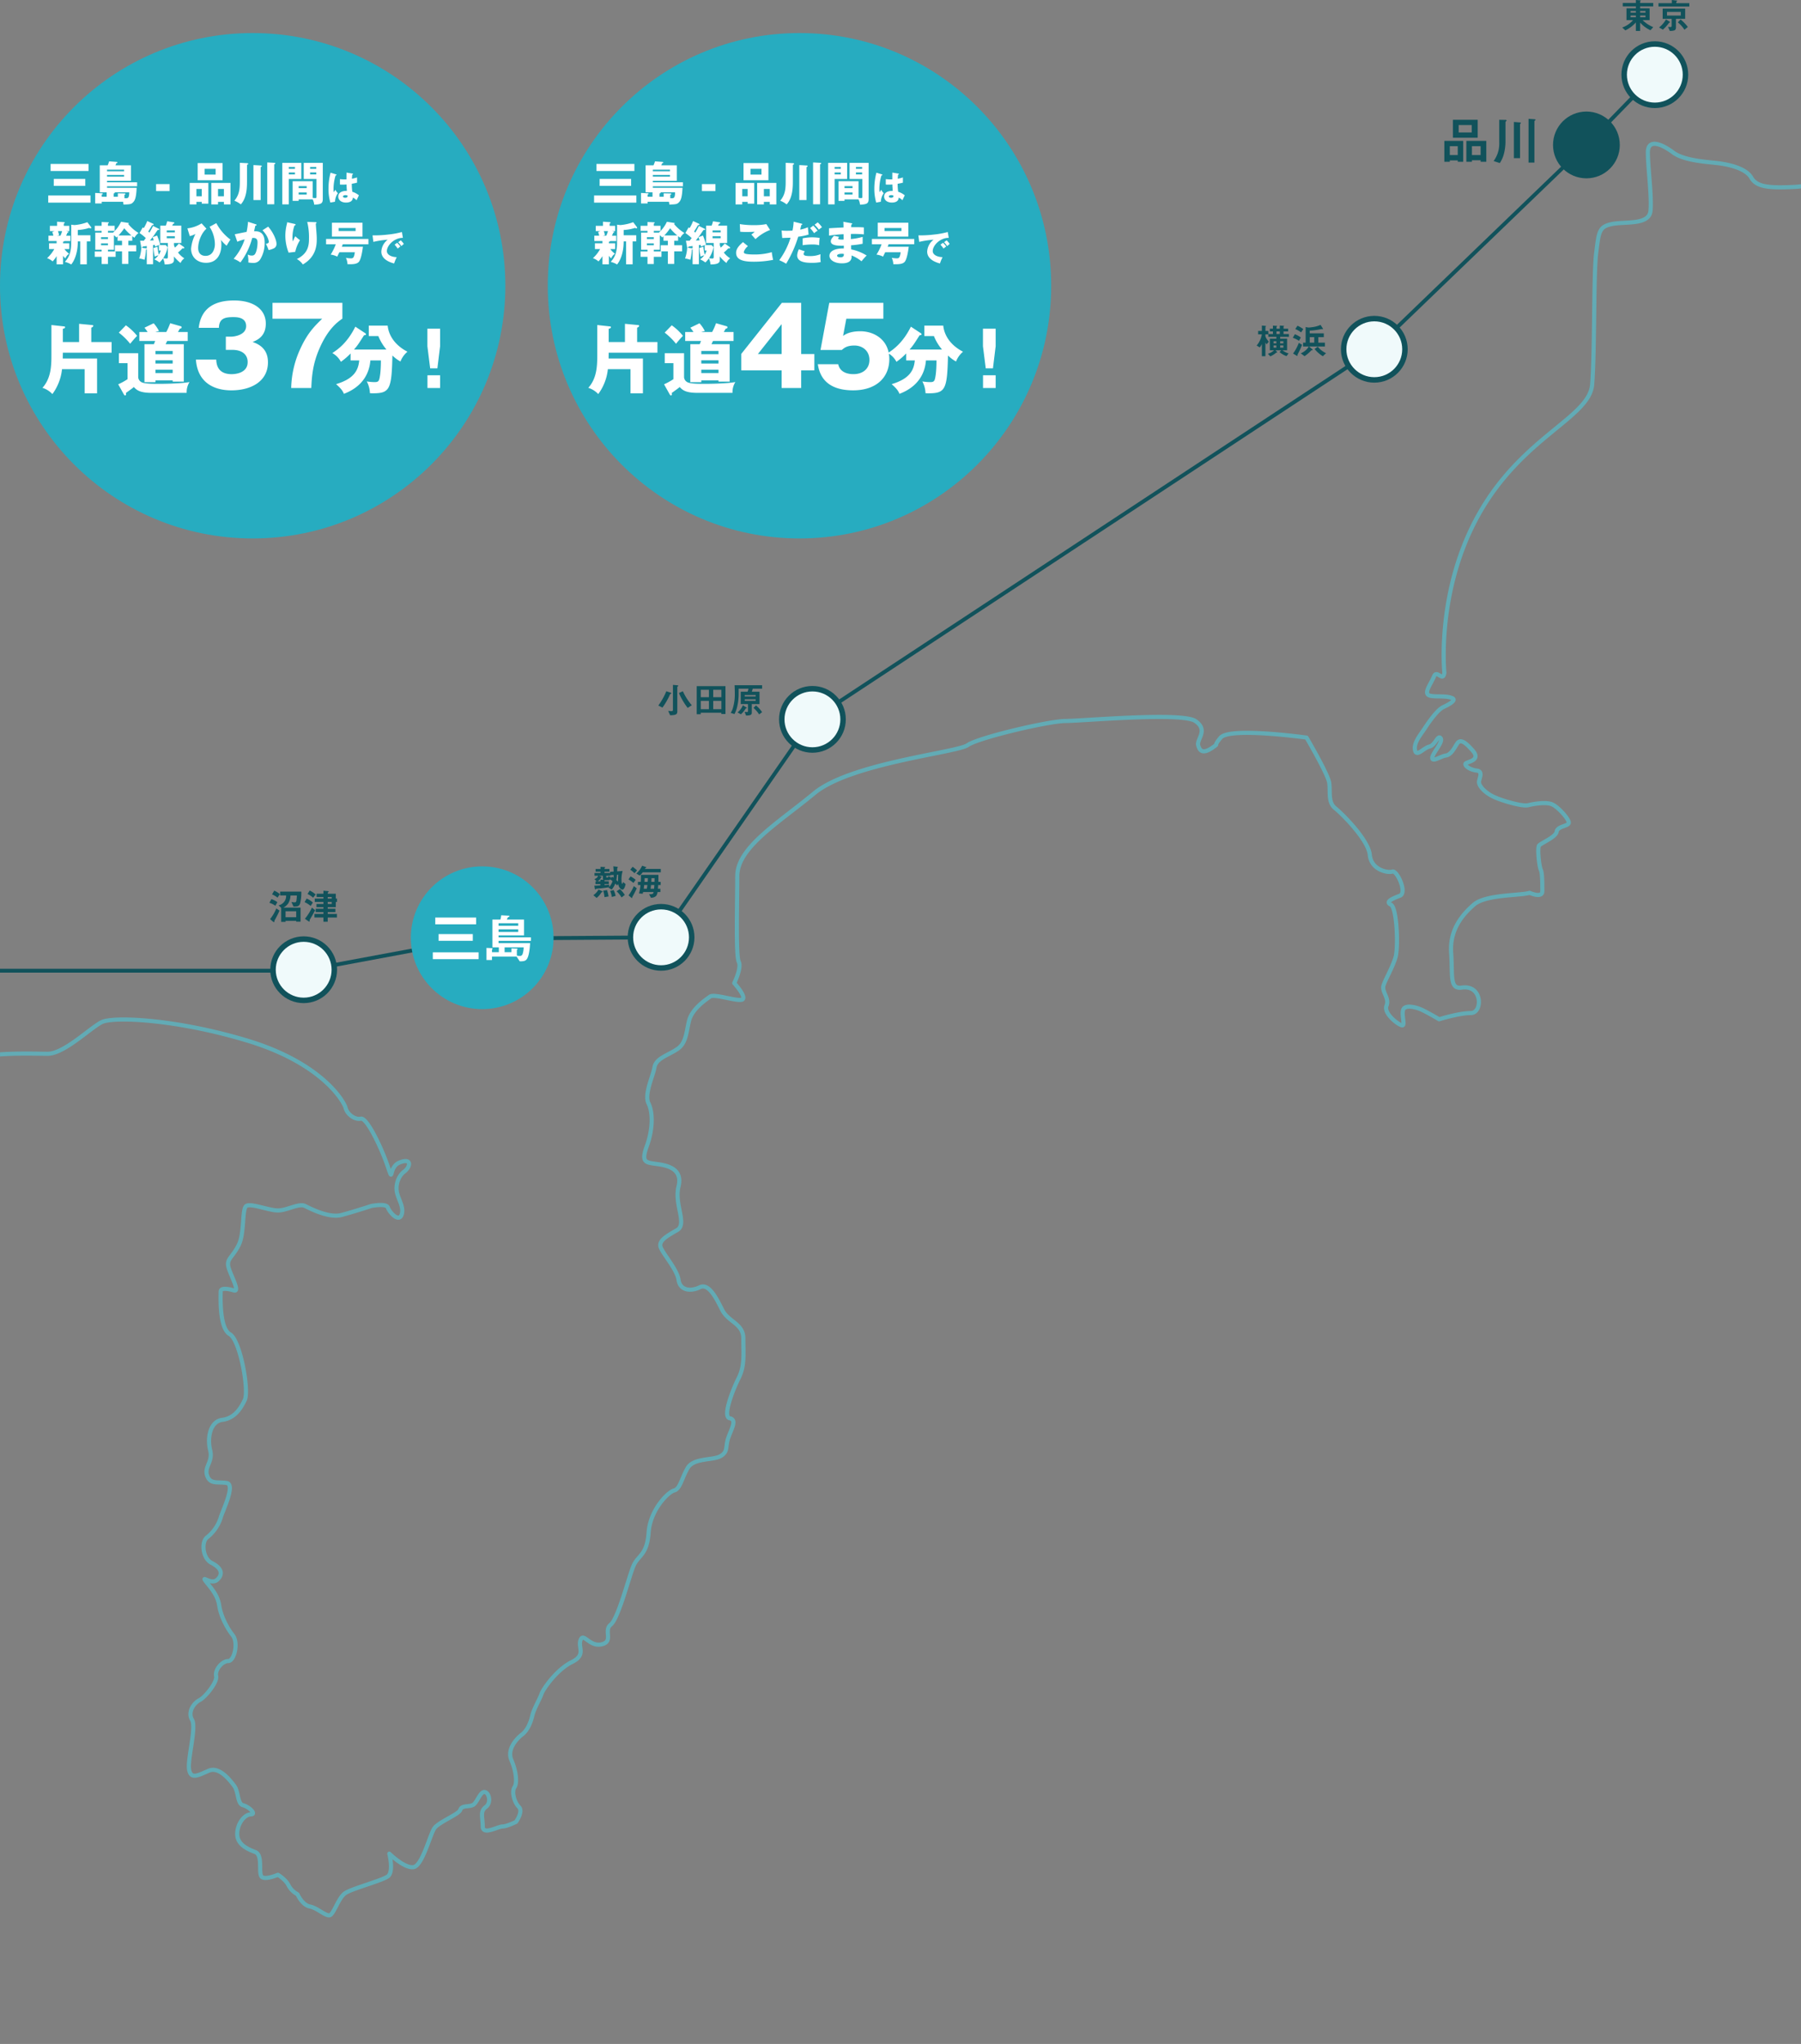 <svg xmlns="http://www.w3.org/2000/svg" xmlns:xlink="http://www.w3.org/1999/xlink" width="933.746" height="1059.599" viewBox="0 0 933.746 1059.599">
  <rect x="0" y="0" width="933.746" height="1059.599" fill="#808080" stroke="none"/>
  <defs>
    <clipPath id="clip-path">
      <rect id="長方形_1318" data-name="長方形 1318" width="933.745" height="1058.366" fill="none"/>
    </clipPath>
  </defs>
  <g id="map" transform="translate(-47.764 -1515.214)">
    <g id="グループ_2154" data-name="グループ 2154" transform="translate(47.765 1516.447)" style="mix-blend-mode: multiply;isolation: isolate">
      <g id="グループ_2153" data-name="グループ 2153" clip-path="url(#clip-path)">
        <path id="パス_1243" data-name="パス 1243" d="M-391.151,2445.406c37.448-9.364,114.77,12.594,132.723,17.174,18.01,4.7,49.249,28.081,53.9,28.081,4.718,0,31.232,11.838,42.966,13.34,11.682,1.5,13.293-9.3,10.149-10.947a14.181,14.181,0,0,1-7.006-10.2c-.826-4.629-10.186-2.231-13.328-4.629-3.085-2.389-5.435-6.972-4.617-13.259.719-6.3,3.863-29.751,6.212-35.219,2.292-5.456,5.441-12.42,7.836-19.4,2.288-7.115,27.305-34.461,32.736-39.105,5.472-4.642,17.2-4.642,17.981-9.364.754-4.718-9.358-17.155-14.047-20.3-4.67-3.146,3.9-1.5,7.048,0,3.069,1.573,12.5,11.685,12.5,11.685s5.445-10.112,6.971-14.005c1.608-3.9,13.26-22.623,18.8-30.48,5.431-7.8,3.081-21.064,0-24.134-3.143-3.219-5.538-9.513-4.748-13.337.821-3.9,3.97-7.039,6.29-9.439,2.365-2.243,7.792-20.22,10.9-29.586,3.157-9.367,7.829-7.872,10.191-7.119,2.366.824,14.789-8.547,24.984-10.933,10.147-2.252,3.148-4.571,4.68-8.549,1.581-3.9,3.862,0,8.616-1.488,4.64-1.651,35.892-14.1,51.472-21.96,15.649-7.717,18.763-17.149,23.481-26.515,4.647-9.373,2.292-19.555-.793-21.049-3.137-1.576-4.751,3.9-6.2,6.219-1.614,2.392-5.551,0-5.551,7.107,0,6.9,3.937,10.116,2.4,14.013-1.614,3.9-3.15-.819-6.294-4.717a24.4,24.4,0,0,1-2.326-24.2c4.721-10.118,13.221-13.269,21.873-25.024,8.581-11.612,14.047-38.281,24.955-46.819,10.973-8.62,42.169-7.049,50.779-7.049,8.588,0,21.848-13.179,28.06-16.4,6.3-3.082,39.894-1.5,77.322,10.114,37.493,11.832,48.466,31.234,49.208,34.457.791,3.074,4.689,6.139,7.839,5.465,3.14-.821,10.9,15.507,14.041,24.945,3.15,9.3,0,0,6.294-2.312,6.224-2.4,5.43,2.312,2.287,4.717-3.108,2.248-4.673,6.892-3.888,10.786s3.888,7.948,2.359,11.839c-1.578,3.89-6.3-1.649-7.052-3.892-.749-2.4-8.574-.827-8.574-.827s-9.365,3.07-15.652,4.719c-6.228,1.574-15.587-3.143-18.737-4.719-3.108-1.576-9.33,2.325-14.041,2.325-4.654,0-14.084-3.9-16.408-2.325-2.29,1.576-.826,14-3.908,20.225-3.134,6.291-6.206,7.117-5.431,11.01s6.229,13.189,3.118,12.592c-3.118-.9-7.048-1.651-7.048.6,0,2.4-.782,18.73,4.692,22.018,5.468,3.007,10.182,29.522,7.751,34.237-2.284,4.732-5.395,9.367-11.655,10.192s-7.823,9.366-6.259,15.661c1.579,6.141-3.136,8.541-1.565,13.19,1.565,4.713,5.435,3.137,10.191,3.886,4.689.828-2.368,14.907-3.156,17.983a20.851,20.851,0,0,1-7.036,10.176c-3.15,2.4-2.324,10.943,2.356,13.275,4.68,2.393,6.229,5.467,3.079,8.529-3.079,3.223-8.584-2.315-6.222.831s6.222,7.04,7.041,12.587c.782,5.394,3.937,11.614,7.009,15.5,3.134,3.9.821,13.413-2.3,13.413-3.143,0-7,4.5-6.28,7.789.749,3-5.473,10.794-8.542,12.443-3.153,1.562-6.3,6.294-3.973,10.2,2.362,3.807-2.324,20.283-1.536,25.6.823,5.549,4.686,3.219,10.191.83,5.428-2.319,10.9,4.719,13.258,7.868,2.313,3.153,1.529,9.436,4.685,10.041,3.141.9,7,4.71,3.86,4.71s-7.015,4.725-7.015,10.189c0,5.481,5.473,7.88,9.411,9.365,3.892,1.649,1.575,10.195,3.111,12.592,1.522,2.231,8.578-.822,8.578-.822s3.927,2.328,5.46,5.384A11,11,0,0,0,264,2489.9s2.349,5.411,6.212,6.3c3.973.753,7.832,4.645,10.186,4.645s4.682-9.358,8.574-11.688c3.941-2.4,18.737-6.307,21.88-8.539,3.15-2.4.749-11.766.749-11.766s7.832,7.71,12.56,6.98c4.647-.757,8.578-17.171,10.852-20.243,2.373-3.211,12.518-7.116,13.339-9.359.754-2.467,3.869-1.564,6.222-2.467,2.355-.6,3.9-6.888,6.286-6.888,2.324,0,3.867,5.466.755,7.79-3.144,2.385-1.575,5.383-1.575,10.092,0,4.737,7.829,0,10.2,0,2.278,0,7.035-2.379,7.035-2.379s3.856-5.327,1.543-7.712c-2.362-2.325-3.909-7.79-2.362-10.2,1.61-2.319.819-8.612-1.546-14.069-2.391-5.464,2.366-10.882,5.438-13.271,3.143-2.319,4.754-6.974,5.46-10.109.755-3.15,3.905-8.623,4.689-10.94.745-2.407,7.791-12.586,15.626-16.49,7.827-3.809,3.063-7.713,4.677-11.612,1.529-3.885,4.679,3.9,10.979,2.327,6.208-1.5.749-7.044,4.608-10.178,3.969-3.159,9.443-24.887,11.8-30.431,2.28-5.467,7-5.467,7.832-17.079.705-11.828,10.029-21.193,13.179-22.018,3.143-.753,3.9-6.142,7.041-11.608s13.3-3.9,17.19-6.294c3.9-2.326,2.324-4.719,3.9-9.368s4.673-9.366.787-10.191c-3.937-.745,1.6-14.835,4.679-20.978,3.144-6.294,2.35-12.5,2.35-20.376,0-7.79-7.816-8.543-10.966-14.835-3.111-6.211-7.038-14.074-11.692-11.681-4.676,2.248-10.149,1.651-10.936-3.894-.749-5.47-8.578-14.084-9.391-17.236-.716-3.143,3.143-5.385,8.643-8.533,5.435-3.159-1.607-13.334.749-22.631,2.326-9.436-6.248-11.01-11.676-11.679-5.473-.825-7.845-.825-4.692-9.445,3.108-8.689,3.108-17.228.833-21.868-2.408-4.727,2.274-14.092,3.059-18.732.8-4.724,6.971-6.223,11.727-9.438,4.693-2.993,4.693-8.543,6.222-14.842,1.607-6.142,8.613-10.78,10.9-12.437,2.352-1.5,13.257,2.4,16.4,1.657,3.157-.905-3.892-8.622-3.892-8.622s3.892-7.858,2.362-11.012c-1.614-3.07-.793-29.668-.793-44.422,0-14.9,21.053-27.421,39.819-42.933,18.812-15.727,74.167-21.116,79.64-25.021,5.505-3.895,42.175-12.507,50.788-12.507,8.539,0,60.164-4.719,67.2,0,6.973,4.721.754,9.365,1.5,12.507.752,3,2.4,4.648,7.045,1.579,4.644-3.226,0,0,4.644-5.473,4.719-5.535,44.506,0,44.506,0s11,18.733,11.752,23.376c.674,4.724-.747,10.192,3.153,13.268,3.817,3.069,17.156,16.406,17.9,24.2s9.436,9.43,11.687,8.609c2.4-.821,7.862,11.011,3.893,12.519-3.893,1.493-7.716,3.145-4.651,4.636,3.153,1.577,3.9,21.882,2.408,27.275-1.65,5.546-5.473,11.833-6.29,14.832-.758,3.3,3.141,6.29,1.643,10.187-1.643,3.9,5.392,9.44,7.712,10.187,2.317.825,0-4.648.826-7.79.749-3.143,7.039-1.573,10.117,0,3.141,1.5,8.614,4.72,8.614,4.72s10.181-3.222,16.4-3.222,6.219-14.838-4.712-13.188c-6.374.9-4.649-6.277-5.47-17.977-.826-11.761,5.47-19.557,11.757-25.024,6.15-5.39,24.2-4.636,28.912-6.144,0,0,6.6,3,6.6-.82,0-3.893,0-9.37-.749-11.012-.9-1.576-1.956-11.679-.9-12.736,1.2-1.347,8.7-4.347,9.069-7.115s5.473-2.774,6.219-4.348c.823-1.493-5.093-8.165-8.243-9.665-3.068-1.643-9.742-.445-12.814.294-3.137.757-14.451-2.615-18.346-4.632-3.892-1.949-7.416-5.408-7.045-7.8.455-2.317,1.946-5.092-1.194-5.54-3.079-.3-6.229-2.247-5.848-3.528.449-1.127,8.233-1.5,3.9-6.668-4.276-4.94-6.586-6.141-8.161-3.89-1.578,2.47-3.148,5.844-5.927,6.292-2.691.375-7.041,3.6-7.041,1.194,0-2.25,5.851-8.242,4.35-10.182s-2.695,3.588-5.841,4.337c-3.15.83-6.6,5.543-7.416,1.955s2.32-7.425,4.718-10.941c2.318-3.594,6.584-9.736,9.739-11.386,3.144-1.5,7.784-3.9,4.269-4.939-3.524-1.346-10.569,0-12.062-1.65-1.576-1.643,1.493-5.473,3.146-9.364,1.49-3.9,4.646,3.227,5.391-1.949,0,0-4.468-42.923,18.22-82.793s57.04-49.483,58.406-66.677c1.376-17.173.7-57.029,2.07-68.037,1.376-10.988,1.376-13.735,8.242-15.113,6.886-1.375,19.248.687,19.937-6.869s-1.376-22.682-1.376-30.238,7.556-4.128,13.056,0,16.494,4.806,22.676,5.49,15.122,2.751,17.872,7.565,8.932,5.494,22.687,4.8,22-8.927,21.3-17.86,7.556-19.253,22.684-19.941,19.243,13.061,29.549,16.5,26.114,8.934,31.61,19.932,12.372,13.063,21.994,13.063,17.881,2.057,17.881,12.37" transform="translate(-109.755 -1509.139)" fill="none" stroke="#62abb5" stroke-linecap="round" stroke-linejoin="round" stroke-width="2.14"/>
        <path id="パス_1244" data-name="パス 1244" d="M-2.565,2013.64H212.314l89.334-16.646,95.96-.651,78.473-113,291.314-191.861,109.969-105.917,35.471-36.43" transform="translate(-54.873 -1511.656)" fill="none" stroke="#11525b" stroke-miterlimit="10" stroke-width="2"/>
      </g>
    </g>
    <circle id="楕円形_293" data-name="楕円形 293" cx="15.892" cy="15.892" r="15.892" transform="translate(889.834 1538.032)" fill="#f0fafb" stroke="#11525b" stroke-miterlimit="10" stroke-width="2.835"/>
    <circle id="楕円形_294" data-name="楕円形 294" cx="15.892" cy="15.892" r="15.892" transform="translate(854.363 1574.462)" fill="#11525b" stroke="#11525b" stroke-miterlimit="10" stroke-width="2.835"/>
    <circle id="楕円形_295" data-name="楕円形 295" cx="15.892" cy="15.892" r="15.892" transform="translate(744.394 1680.379)" fill="#f0fafb" stroke="#11525b" stroke-miterlimit="10" stroke-width="2.835"/>
    <circle id="楕円形_296" data-name="楕円形 296" cx="15.892" cy="15.892" r="15.892" transform="translate(453.079 1872.241)" fill="#f0fafb" stroke="#11525b" stroke-miterlimit="10" stroke-width="2.835"/>
    <circle id="楕円形_297" data-name="楕円形 297" cx="15.892" cy="15.892" r="15.892" transform="translate(374.607 1985.242)" fill="#f0fafb" stroke="#11525b" stroke-miterlimit="10" stroke-width="2.835"/>
    <circle id="楕円形_298" data-name="楕円形 298" cx="15.892" cy="15.892" r="15.892" transform="translate(189.313 2002.037)" fill="#f0fafb" stroke="#11525b" stroke-miterlimit="10" stroke-width="2.835"/>
    <g id="グループ_2156" data-name="グループ 2156" transform="translate(888.818 1515.214)" style="mix-blend-mode: multiply;isolation: isolate">
      <g id="グループ_2155" data-name="グループ 2155">
        <path id="パス_1245" data-name="パス 1245" d="M799.366,1530.889a16.176,16.176,0,0,1-5.343-3.966v4.318h-2.215v-4.393a16.886,16.886,0,0,1-5.454,4.114l-1.621-1.489a12.854,12.854,0,0,0,5.6-3.816h-3.388v-6.143h4.858v-.986h-6.795v-1.769h6.795v-1.545l2.253.149c.224.018.278.111.278.186,0,.056-.074.13-.111.167-.168.131-.205.168-.205.261v.782h6.795v1.769h-6.795v.986h4.914v6.143h-3.611a16.819,16.819,0,0,0,5.51,3.63Zm-7.558-9.978h-2.737v.856h2.737Zm0,2.345h-2.737v.894h2.737Zm4.99-2.345h-2.774v.856H796.8Zm0,2.345h-2.774v.894H796.8Z" transform="translate(-784.733 -1515.214)" fill="#11525b"/>
        <path id="パス_1246" data-name="パス 1246" d="M801.212,1518.6v-1.751h6.907v-1.638l2.551.3c.111.018.241.056.241.186,0,.056-.055.112-.13.15-.224.148-.334.223-.334.278v.726H817.2v1.751Zm5.789,8.321c-.242.056-.278.075-.316.13a21.447,21.447,0,0,1-3.2,3.538l-1.973-1.137a14.8,14.8,0,0,0,3.593-4.169l1.993,1.247a.264.264,0,0,1,.092.2C807.188,1526.849,807.076,1526.9,807,1526.923Zm3.258-1.955v4.394c0,.614-.15,1.378-.819,1.6a8.055,8.055,0,0,1-2.365.3l-.912-2.141a9.16,9.16,0,0,0,1.191.112c.5,0,.67-.205.67-.54v-3.724h-4.654v-5.286h11.672v5.286Zm2.513-3.574h-7.149v1.881h7.149Zm1.9,9.252a16.181,16.181,0,0,0-3.443-3.835l1.452-1.507a23.08,23.08,0,0,1,3.742,3.89Z" transform="translate(-782.406 -1515.214)" fill="#11525b"/>
      </g>
    </g>
    <g id="グループ_2158" data-name="グループ 2158" transform="translate(796.595 1576.805)" style="mix-blend-mode: multiply;isolation: isolate">
      <g id="グループ_2157" data-name="グループ 2157" transform="translate(0)">
        <path id="パス_1247" data-name="パス 1247" d="M710.873,1591.386v-.7h-4.116v.7h-2.834v-10.825h9.784v10.825Zm0-8.072h-4.116v4.6h4.116Zm-2.513-4.383v-9.3h12.857v9.3Zm9.756-6.576h-6.763v3.849h6.763Zm4.624,19.031v-.775h-4.517v.775h-2.887v-10.825h10.345v10.825Zm0-8.072h-4.517v4.6h4.517Z" transform="translate(-703.923 -1569.12)" fill="#11525b"/>
        <path id="パス_1248" data-name="パス 1248" d="M732.811,1570.412c-.321.241-.347.4-.347.535v9.623a25.658,25.658,0,0,1-.963,7.3,15.776,15.776,0,0,1-1.978,4.25l-3.208-1.042a15.273,15.273,0,0,0,2.915-9.623v-11.761l3.153.054c.348,0,.641.08.641.347C733.024,1570.171,733.024,1570.252,732.811,1570.412Zm7.538,1.1c-.294.4-.347.427-.347.588v17.481h-3.181v-18.765l3.1.241c.348.027.508.107.508.322C740.429,1571.428,740.4,1571.455,740.349,1571.509Zm7.432-1.443c-.322.213-.322.374-.322.454v21.357h-3.047v-22.693l2.967.214c.508.027.669.134.669.348C748.047,1569.824,748.02,1569.9,747.781,1570.065Z" transform="translate(-700.76 -1569.183)" fill="#11525b"/>
      </g>
    </g>
    <g id="グループ_2159" data-name="グループ 2159" transform="translate(699.297 1683.627)" style="mix-blend-mode: multiply;isolation: isolate">
      <path id="パス_1249" data-name="パス 1249" d="M630.841,1668.94v.949h3.593v6.03h-2.421a9.874,9.874,0,0,0,3.184,1.621l-1.043,1.4a10.4,10.4,0,0,1-3.611-2.085l.874-.931H628.4l.67.652c.149.15.261.28.261.391,0,.13-.131.13-.372.13-.075,0-.113.018-.224.112a12.3,12.3,0,0,1-3,1.861l-1.247-1.359a7.985,7.985,0,0,0,3.2-1.787h-2.2v-6.03h3.388v-.949h-4.17v-1.3h-1.508v1.024a5.508,5.508,0,0,0,.912,1.713c.242.372.54.744.819,1.1l-1.1,1.34a5.769,5.769,0,0,1-.633-.93v7.093h-1.843v-6.292a7.751,7.751,0,0,1-1.1,1.73l-1.6-.968a11.965,11.965,0,0,0,2.7-5.808H619.43v-1.769h1.936v-2.773l1.731.15c.131.018.428.037.428.167,0,.056-.036.112-.13.205-.167.148-.186.167-.186.224v2.028h1.508v1.619H627.1v-1.358h-1.619v-1.415H627.1v-1.6l1.825.131c.167.018.354.055.354.186,0,.074-.075.13-.168.186-.13.093-.168.111-.168.167v.931h1.713v-1.62l1.787.112c.316.018.41.074.41.186,0,.056-.057.094-.131.13-.056.056-.13.094-.13.15v1.042h2.4v1.415h-2.4v1.358H635.4v1.453Zm-1.955,2.308h-1.47v1.061h1.47Zm0,2.159h-1.47v1.155h1.47Zm1.769-7.278h-1.713v1.358h1.713Zm1.861,5.118h-1.675v1.061h1.675Zm0,2.159h-1.675v1.155h1.675Z" transform="translate(-618.666 -1662.741)" fill="#11525b"/>
      <path id="パス_1250" data-name="パス 1250" d="M638.281,1671.068a12.666,12.666,0,0,0-3.2-1.582l1.061-1.843a12.149,12.149,0,0,1,3.091,1.675Zm.3,5.083c-.148.336-1.024,1.991-1.061,2.159,0,.056.018.3.018.354,0,.036-.018.224-.148.224a1.041,1.041,0,0,1-.354-.15l-1.805-1.08a24.445,24.445,0,0,0,2.979-5.548l1.694,1.005C639.491,1674.122,639.045,1675.146,638.579,1676.151Zm.8-9.457a12.425,12.425,0,0,0-3.015-1.731l1.135-1.731a14.85,14.85,0,0,1,3.015,1.751Zm4.132,7.317,1.639,1.377a.494.494,0,0,1,.224.372c0,.242-.354.2-.633.186a20.361,20.361,0,0,1-3.574,3.072l-1.954-1.471a9.241,9.241,0,0,0,2.4-1.47,6.417,6.417,0,0,0,1.712-2.067H640.4V1672h1.34v-8.115a7.261,7.261,0,0,0,1.563.278,10.5,10.5,0,0,0,1.657-.168,14.416,14.416,0,0,0,4.5-1.21l1.061,1.657a1.143,1.143,0,0,1,.2.466c0,.111-.13.13-.223.13-.074,0-.428-.056-.521-.056s-1.229.223-1.4.26a35.375,35.375,0,0,1-4.728.522v1.415h7.3v1.954H648.3V1672h3.443v2.011Zm2.681-4.878h-2.327V1672h2.327Zm4.468,9.9a15.9,15.9,0,0,1-4.282-3.741l1.639-1.211a11.968,11.968,0,0,0,4.3,3.388Z" transform="translate(-616.348 -1662.785)" fill="#11525b"/>
    </g>
    <g id="グループ_2160" data-name="グループ 2160" transform="translate(389.075 1870.252)" style="mix-blend-mode: multiply;isolation: isolate">
      <path id="パス_1251" data-name="パス 1251" d="M346.836,1837.019a34.8,34.8,0,0,0,4.151-7.391l2.253.726a.412.412,0,0,1,.336.334.25.25,0,0,1-.205.261c-.372.148-.41.168-.5.372a35.757,35.757,0,0,1-3.892,6.777Zm7.577-10.7,2.363.206c.074,0,.391.036.391.26a.423.423,0,0,1-.186.28c-.038.038-.3.242-.3.335v12.713c0,1.377-.558,1.918-3.723,1.955l-1.005-2.271c.671.074,1.471.13,1.751.13a.613.613,0,0,0,.708-.632Zm7.651,11.952a35.276,35.276,0,0,1-4.542-7.744l2.047-.912a30.381,30.381,0,0,0,4.616,7.26Z" transform="translate(-346.836 -1826.314)" fill="#11525b"/>
      <path id="パス_1252" data-name="パス 1252" d="M377.046,1841.331v-.652H366.362v.782h-2.085v-14.576h14.91v14.446Zm-6.44-12.547H366.38v3.834h4.226Zm0,5.752H366.38v4.3h4.226Zm6.459-5.752H372.84v3.834h4.226Zm0,5.752H372.84v4.3h4.226Z" transform="translate(-344.373 -1826.233)" fill="#11525b"/>
      <path id="パス_1253" data-name="パス 1253" d="M391.16,1828.264c-.205.689-.28.931-.484,1.565h3.984v6.422h-4v4.412c0,1.192-.708,1.509-2.979,1.527l-.745-1.9a12.97,12.97,0,0,0,1.3.074.379.379,0,0,0,.447-.39v-3.724h-3.761v-6.422H388.5a15.079,15.079,0,0,0,.447-1.565h-5.1v2.365a29,29,0,0,1-.838,7.279,13.778,13.778,0,0,1-1.359,3.519l-1.937-.634a9.18,9.18,0,0,0,1.155-2.531,24.517,24.517,0,0,0,.986-7.26c0-.316,0-2.327-.13-4.523H396v1.786Zm-3.649,10.221a12.142,12.142,0,0,1-2.513,3.071l-1.713-.986a9.55,9.55,0,0,0,2.755-3.7l1.713,1.06c.316.2.334.354.334.391C388.088,1838.485,387.753,1838.485,387.511,1838.485Zm5.156-6.925H386.99v.744h5.678Zm0,2.2H386.99v.819h5.678Zm1.805,7.856a15.872,15.872,0,0,0-2.941-3.388l1.3-1.3a16.51,16.51,0,0,1,3.165,3.5Z" transform="translate(-342.193 -1826.291)" fill="#11525b"/>
    </g>
    <g id="グループ_2161" data-name="グループ 2161" transform="translate(355.406 1964.003)" style="mix-blend-mode: multiply;isolation: isolate">
      <path id="パス_1254" data-name="パス 1254" d="M321.522,1922.2a9.674,9.674,0,0,1-2.513,2.923l-1.675-1.415a8.66,8.66,0,0,0,2.662-2.941l1.805.838c.112.056.3.168.3.354S321.783,1922.183,321.522,1922.2Zm10.853-1.377c-.094,0-1.677-.186-2.159-2.9l-.6.726a13.015,13.015,0,0,0-.931-.986,10.757,10.757,0,0,1-1.861,3.165l-1.657-1.061.2-.168c-1.322.205-2.661.391-4,.541-.28.037-1.583.129-1.881.167-.3.019-.726.056-.838.205-.186.2-.205.242-.279.242-.168,0-.243-.317-.261-.428l-.28-1.565c.745,0,1.509-.036,3.146-.148v-.652h-2.551v-1.415h.633l-1.173-1.172c1.043-.429,1.619-.839,1.9-1.731H317.93v-1.453h3.109v-.67h-2.551v-1.4h2.551v-1.135l1.881.112c.073,0,.558.018.558.242,0,.13-.186.186-.372.334v.447h2.549v1.4h-2.549v.67h2.922l-.056-.578,1.881-.129c-.038-.931-.056-1.49-.186-2.755l1.824.223c.336.038.522.13.522.316a.272.272,0,0,1-.074.168c-.205.186-.224.186-.242.261,0,.018-.019,1.415-.019,1.675l2.83-.224a14.958,14.958,0,0,0-.6,4.393c0,.448,0,2.291.447,2.291.167,0,.279-.614.334-.968l1.359,1.08C333.827,1918.981,333.325,1920.824,332.375,1920.824Zm-10.127-5.79v-1.4h-2.066l1.191.5c.074.038.279.112.279.3,0,.13-.168.168-.391.186a3.689,3.689,0,0,1-1.9,1.917h1.619v-.912l1.582.093A.849.849,0,0,1,322.248,1915.035Zm.838,9.68a12.489,12.489,0,0,0-.67-3.332l1.991-.316a18.625,18.625,0,0,1,.8,3.295Zm2.923-9.2c-.2.242-.41.428-1.154.428h-1.3a2.9,2.9,0,0,1-.428-.036v.632h2.215v1.415h-2.215v.521c.708-.055,1.34-.111,2.345-.241l.092,1.172a8.079,8.079,0,0,0,1.713-3A10.042,10.042,0,0,0,326.008,1915.519Zm.112-2.177v.3h-2.1v.5c0,.335.112.39.446.39.447,0,.466-.111.578-.558l1.359.372a4.791,4.791,0,0,1-.168.727l.8-.949c.13.093.466.354.708.522a8.065,8.065,0,0,0,.112-1.415Zm.763,11.28a11.267,11.267,0,0,0-.857-3.089l1.807-.5a12.561,12.561,0,0,1,1.042,3.054Zm2.717-11.5a19.644,19.644,0,0,1-.354,2.755c.26.242.559.5.875.838-.019-1.024.018-1.806.094-3.629Zm2.346,11.765a15.589,15.589,0,0,0-2.551-3.2l1.675-1.154a14.721,14.721,0,0,1,2.549,3.034Z" transform="translate(-317.334 -1908.426)" fill="#11525b"/>
      <path id="パス_1255" data-name="パス 1255" d="M335.843,1917.4a15.128,15.128,0,0,0-2.569-1.843l1.1-1.545a15.479,15.479,0,0,1,2.644,1.75Zm-.576,7.26c-.056.112-.056.149-.056.41,0,.075-.019.168-.094.168a.887.887,0,0,1-.446-.242l-1.359-1.154a24.327,24.327,0,0,0,2.755-4.822l1.508,1.173A47.883,47.883,0,0,1,335.267,1924.658Zm1.154-12.285a17.034,17.034,0,0,0-2.2-1.843l1.211-1.508a22.65,22.65,0,0,1,2.288,1.842Zm4.225-.484a8.15,8.15,0,0,1-1.564,1.657l-1.731-1.023a11.67,11.67,0,0,0,3-4.06l1.861.633c.167.056.372.148.372.242,0,.074-.094.148-.149.168a1.15,1.15,0,0,0-.334.112,2.742,2.742,0,0,0-.3.521h8.228v1.75Zm8.042,6.59c-.037.745-.056,1.061-.148,1.917h1.284v1.713h-1.489a3.5,3.5,0,0,1-.744,2.029,3.675,3.675,0,0,1-2.681.912l-.95-1.805c2.085.018,2.159-.28,2.345-1.135h-5.416c-.112.428-.13.484-.261.894l-1.88-.186a24.351,24.351,0,0,0,.763-4.338H338.17v-1.638h1.489a31.887,31.887,0,0,0,.074-3.65h9.085c0,1.117,0,1.751-.038,3.65h1.191v1.638Zm-7.261,0c-.092,1.005-.186,1.582-.223,1.917h1.582c.149-.708.261-1.619.3-1.917Zm.205-3.555c0,.8-.038,1.582-.056,1.917h1.657a18.812,18.812,0,0,0,.094-1.917Zm3.351,3.555c-.056.652-.13,1.285-.242,1.917h1.805c.075-.689.112-1.321.15-1.917Zm.224-3.555c0,.8-.038,1.284-.074,1.917h1.638c.038-1.025.038-1.377.038-1.917Z" transform="translate(-315.083 -1908.463)" fill="#11525b"/>
    </g>
    <g id="グループ_2162" data-name="グループ 2162" transform="translate(187.425 1976.867)" style="mix-blend-mode: multiply;isolation: isolate">
      <path id="パス_1256" data-name="パス 1256" d="M173.231,1927.639a9.462,9.462,0,0,0-3.09-1.544l1.042-1.917a10.83,10.83,0,0,1,3.109,1.582Zm-.28,7.372a1.048,1.048,0,0,0-.186.5c-.019.447-.019.559-.261.559a1.162,1.162,0,0,1-.484-.205l-1.508-1.322a22.326,22.326,0,0,0,3.221-5.528l1.675,1.117C174.831,1931.437,173.92,1933.318,172.952,1935.011Zm1.414-11.579a10.374,10.374,0,0,0-2.829-1.694l1.117-1.955a11.642,11.642,0,0,1,2.941,1.805Zm11.71,3.016c-.541,1.582-1.545,1.582-3.426,1.6l-1.08-2.383a12.553,12.553,0,0,0,1.619.187c.614,0,.875-.205.987-1.061.167-1.266.2-2.085.223-2.495h-3.313a8.177,8.177,0,0,1-1.1,3.984,6.647,6.647,0,0,1-2.607,2.309h8.935v7.3h-2.27v-.447h-5.51v.54h-2.272V1928.7l-1.359-1.285a5.107,5.107,0,0,0,3.444-2.681,4.869,4.869,0,0,0,.466-2.439h-3.09v-1.991h10.983A23.872,23.872,0,0,1,186.076,1926.449Zm-2.029,4.039h-5.51v3.072h5.51Z" transform="translate(-170.141 -1919.728)" fill="#11525b"/>
      <path id="パス_1257" data-name="パス 1257" d="M189.276,1927.721a13.311,13.311,0,0,0-3.146-1.973l1.08-1.843a10.67,10.67,0,0,1,3.221,2.067Zm.892,4.858c-.13.261-.874,1.471-1.024,1.749a3.148,3.148,0,0,0-.409.838c0,.057.037.336.037.392,0,.148-.074.28-.242.28a1.107,1.107,0,0,1-.428-.2l-1.805-1.267a25.4,25.4,0,0,0,3.649-5.79l1.675,1.359C191.064,1930.978,190.318,1932.3,190.169,1932.58Zm.41-9.14a14.673,14.673,0,0,0-2.9-1.917l1.116-1.787a13.285,13.285,0,0,1,3.072,2.047Zm11.747,2.215v2.718h-4.188v.818h3.984v1.751h-3.984v.912H202.9v1.879h-4.766v2.179H195.9v-2.179H191.23v-1.879H195.9v-.912h-4v-1.751h4v-.818H192.31V1926.7H195.9v-1.043h-4.485v-1.75H195.9v-.8h-3.517v-1.713H195.9v-1.563l2.235.186c.148.018.522.074.522.316,0,.094-.094.149-.149.186a.9.9,0,0,0-.372.373v.5h4.188v2.513h.614v1.75Zm-2.123-2.55h-2.066v.8H200.2Zm0,2.55h-2.066v1.043H200.2Z" transform="translate(-167.883 -1919.735)" fill="#11525b"/>
    </g>
    <g id="グループ_2169" data-name="グループ 2169" transform="translate(47.766 1532.345)">
      <circle id="楕円形_8" data-name="楕円形 8" cx="131" cy="131" r="131" transform="translate(-0.002)" fill="#27acc0"/>
      <path id="パス_2572" data-name="パス 2572" d="M2.232-19.152v3.672h19.68v-3.672Zm1.656,7.776v3.6h16.32v-3.6ZM1.008-2.784v3.7H22.92v-3.7ZM28.752.48h11.04a7.774,7.774,0,0,1,.24,1.44c3.336-.12,4.008-.168,4.992-1.2.792-.84,1.584-1.968,1.824-7.488H31.488V-7.56h15.6V-9.624h-15.6v-.792H43.9v-8.016H35.88c.072-.144.168-.432.384-1.056.36-.072.6-.12.6-.384,0-.312-.264-.312-.48-.336L32.592-20.5a17.861,17.861,0,0,1-.768,2.064h-4.1V-4.464H31.3v2.328H28.752V-3.312c.312-.072.528-.12.528-.36,0-.216-.192-.264-.432-.264l-3.5-.168V1.344h3.408Zm2.736-16.656h8.856v.84H31.488Zm8.856,3.624H31.488v-.888h8.856ZM34.92-2.136v-1.7c.168-.024.624-.144.624-.432a.245.245,0,0,0-.12-.192h7.584c-.024,2.64-.5,3.1-1.632,3.1-.24,0-.648-.024-.864-.048v-1.8c.312-.072.552-.168.552-.336,0-.24-.288-.312-.528-.312L37.1-3.912v1.776ZM63.936-8.688H56.928v3.6h7.008ZM80.616.528V1.44h3.408V-9.312H74.352V1.848h3.48V.528Zm-2.784-2.9V-6.168h2.784v3.792ZM92.088.528v1.32H95.5V-9.312H85.56V1.848h3.48V.528Zm-3.048-2.9V-6.168h3.048v3.792ZM78.48-19.608v8.928H91.392v-8.928Zm9.312,3v3H82.1v-3Zm12.552-3.12v8.952c0,3.936,0,7.32-2.832,10.7a13.034,13.034,0,0,1,3.336,1.9c3.168-3.456,3.216-8.9,3.216-12.1V-18.72c.408-.12.624-.192.624-.456s-.264-.336-.624-.36Zm7.056,1.176V-.432h3.744V-17.5c.336-.168.576-.264.576-.528s-.336-.288-.576-.312Zm7.152-1.368v21.7h3.624v-20.76c.216-.048.552-.144.552-.432s-.336-.312-.552-.312ZM138.1-.768a8.071,8.071,0,0,1,.816,2.76c3.6-.216,4.44-.624,4.44-3.048V-19.7h-9.888v8.352h6.624V-2.28c0,.6-.024.84-.648.84a10.751,10.751,0,0,1-1.32-.12v-8.616H127.728V0h3.12V-.768ZM130.848-6.6V-7.656H135V-6.6ZM135-4.368v1.08h-4.152v-1.08Zm1.776-12.24v-.984h3.192v.984Zm3.192,1.872v1.008h-3.192v-1.008ZM122.352-19.7V1.824h3.36V-11.352h6.5V-19.7Zm3.36,3.1v-.984h3.216v.984Zm3.216,1.872v1.008h-3.216v-1.008Zm26.718.066c-.018,1.17-.018,2.754-.018,3.51a19.079,19.079,0,0,1-3.384-.126V-8.46a13.31,13.31,0,0,0,1.332.054c.306,0,1.044,0,2.07-.09.036,1.044.054,1.278.2,3.33-2.34-.054-4.464.756-4.464,2.9,0,1.674,1.35,3.15,4.05,3.15,1.134,0,3.438-.27,3.51-2.574a6.361,6.361,0,0,1,1.926,1.368c.4-.846.936-2.016,1.224-2.538a10.045,10.045,0,0,0-3.42-1.854,29.089,29.089,0,0,1-.288-4.14c1.494-.27,2.322-.468,2.736-.576V-12.15a16.268,16.268,0,0,1-2.664.666,19.9,19.9,0,0,1,.18-2.16c.162-.018.414-.072.414-.288,0-.162-.144-.18-.234-.2Zm.54,11.934a.494.494,0,0,1,.036.234c0,.882-1.08.882-1.224.882-.576,0-1.17-.2-1.17-.666,0-.558.864-.684,1.26-.684A2.553,2.553,0,0,1,156.186-2.736Zm-8.8-11.88a32.433,32.433,0,0,0-1.08,8.244,25.4,25.4,0,0,0,.972,7.254l2.412-.45a7.988,7.988,0,0,1,1.494-4.41,7.543,7.543,0,0,1-1.3-1.782c-.234.36-.612.936-.846,1.278a12.748,12.748,0,0,1-.126-1.8,24.847,24.847,0,0,1,1.08-6.93c.162-.018.5-.054.5-.27,0-.126-.09-.2-.234-.252Zm-138.7,35.8a1.037,1.037,0,0,0,.72-.36h3.1v-2.76H10.272a15,15,0,0,0,.672-1.536c.36-.144.5-.192.5-.384,0-.168-.1-.24-.336-.288l-.816-.192h1.632V12.952H9.072V11.8c.36-.24.48-.312.48-.48,0-.216-.168-.264-.48-.288l-3.456-.24v2.16H1.872v2.712H4.32L3.1,16.12a13.3,13.3,0,0,1,.576,1.944H1.128v2.76H5.352v1.152H1.44v3H4.152A18.728,18.728,0,0,1,.408,29.7a9.12,9.12,0,0,1,2.88,1.68,15.435,15.435,0,0,0,2.064-2.736V32.9H8.688V28.48a7.255,7.255,0,0,0,1.2,1.344A5.32,5.32,0,0,1,11.832,27.4a10.586,10.586,0,0,1-2.424-2.424h2.52v-3H8.688Zm-.48-5.52a11.72,11.72,0,0,1-.912,2.4H5.544l1.1-.288a12.442,12.442,0,0,0-.6-2.112Zm4.728,5.04c0,4.368-.312,7.728-3.312,10.92a11.733,11.733,0,0,1,3.312,1.344c1.248-1.536,3.408-5.28,3.408-11.952h1.272V32.9H21V21.016h1.872V17.824H16.344V15.088a22.553,22.553,0,0,0,5.928-1.08,1.571,1.571,0,0,0,.648.264.363.363,0,0,0,.384-.384.617.617,0,0,0-.12-.336l-1.9-2.5a24.236,24.236,0,0,1-6.672,1.488l-1.68-.192ZM44.568,18.28c.264.216.48.384,1.128.84a7.971,7.971,0,0,1,2.136-2.472,20.65,20.65,0,0,1-5.376-4.68c.288-.1.336-.288.336-.36,0-.12-.1-.144-.24-.168l-3.792-.6a17.514,17.514,0,0,1-4.152,5.616h-2.64v-.912h3.48V12.928h-3.48V11.752c.24-.12.456-.216.456-.432s-.168-.192-.456-.216L28.7,10.96v1.968H25.128v2.616H28.7v.912H25.392v8.856H28.7v.912H25.128v2.784H28.7v3.744h3.264V29.008h3.984V26.224H31.968v-.912h3.1V17.824a7.829,7.829,0,0,1,1.3,1.152c.072-.072.5-.48.6-.576v2.28h2.3v2.328h-3.72v3.168h3.72V32.7h3.288V26.176h4.08V23.008h-4.08V20.68h2.016Zm-12.6,4.728H28.392v-.96h3.576Zm-3.576-4.176h3.576v.96H28.392Zm9.048-.912a26.868,26.868,0,0,0,2.976-3.72,25.728,25.728,0,0,0,3.7,3.72Zm28.752,3.912h3.792V12.856h-4.7a10.164,10.164,0,0,0,.456-.96c.408-.1.672-.168.672-.456a.356.356,0,0,0-.288-.312l-3.456-.552a14.492,14.492,0,0,1-.72,2.28H59.112v8.976h3.912v7.344c0,.648-.36.72-.768.72A9.732,9.732,0,0,1,60.6,29.7a15.711,15.711,0,0,0,2.328-5.712L61.92,22.936H58.368V25.72h.984A7.266,7.266,0,0,1,58.344,27.9a22.709,22.709,0,0,1-.7-4.152l-2.064.7a23.569,23.569,0,0,0,.672,4.488,9.15,9.15,0,0,1,1.872-.744,7.978,7.978,0,0,1-2.16,2.136A11.562,11.562,0,0,1,58.7,31.936a14.084,14.084,0,0,0,1.824-2.112,8.818,8.818,0,0,1,.864,3.144c3.264-.024,4.8-.6,4.8-2.256v-1.9A19.891,19.891,0,0,0,69.624,32.2a5.482,5.482,0,0,1,1.944-2.4,12.94,12.94,0,0,1-3.288-3.024,20.484,20.484,0,0,0,2.352-2.208,3.756,3.756,0,0,0,.48.072c.12,0,.432,0,.432-.384,0-.192-.24-.36-.312-.408L68.76,22.12A22.705,22.705,0,0,1,66.7,24.232a11.277,11.277,0,0,1-.5-1.272Zm.456-2.472h-4.2V18.328h4.2Zm-4.2-4.056h4.2v1.032h-4.2Zm-7.1-2.3a38.618,38.618,0,0,1-1.872,3.456,5.708,5.708,0,0,0-.624-.552c1.128-1.8,1.248-1.992,2.016-3.312.264-.024.768-.048.768-.408a.464.464,0,0,0-.312-.36l-2.976-1.368a23.425,23.425,0,0,1-1.8,3.648c-.144-.1-.216-.144-.528-.36l-1.68,2.928a24.694,24.694,0,0,1,3.24,2.592c-.144.216-.672.936-1.008,1.392-.384,0-1.632.024-1.944,0l.576,3.216c.024.168.12.432.336.432.288,0,.384-.432.432-.6.768-.12.912-.144,2.112-.312v1.272a.863.863,0,0,0-.264-.048L49.272,24.3a19.765,19.765,0,0,1-1.1,5.544,15.506,15.506,0,0,1,2.76.7,32.307,32.307,0,0,0,.768-5.352c.168-.024.264-.024.384-.048v7.7h3.264V22.936c.264-.024.648-.072.912-.12a7.436,7.436,0,0,1,.168.912c.648-.336,2.5-1.032,2.616-1.08a31.817,31.817,0,0,0-1.608-4.68l-2.3.864c.12.336.264.648.552,1.632-.768.048-1.152.048-1.944.1.72-.912,1.56-1.992,2.136-2.784.288-.384,1.536-2.256,1.848-2.688.528,0,.864-.024.864-.336,0-.1-.1-.192-.216-.264ZM80.52,11.656a17.224,17.224,0,0,1-7.368,2.592L74.4,18.28a14.2,14.2,0,0,0,2.928-1.1,20.414,20.414,0,0,0-2.256,7.632c0,4.272,3.144,7.3,7.752,7.3,5.52,0,7.944-4.2,7.944-9.408a8.834,8.834,0,0,0-.288-2.5,22.66,22.66,0,0,0,3,3.048c.984-1.632,1.7-2.832,1.992-3.192a25.077,25.077,0,0,1-7.32-8.52l-3.5,1.9a17.068,17.068,0,0,1,2.76,9.072c0,1.512-.648,6-4.848,6-.552,0-3.816,0-3.816-4.08,0-3.792,1.992-8.088,4.3-9.984Zm24.072-.816a36.741,36.741,0,0,1-.744,5.256c-.888.144-5.16,1.032-6.144,1.224l1.32,3.864a25.589,25.589,0,0,1,3.816-1.224,28.713,28.713,0,0,1-5.712,10.056,16.976,16.976,0,0,1,3.528,1.9,36.239,36.239,0,0,0,6.1-12.672c1.032-.072,2.76-.216,2.76,2.256,0,2.976-.768,5.664-1.584,6.384a1.813,1.813,0,0,1-1.416.456,4,4,0,0,1-2.088-.528,18.211,18.211,0,0,1,.36,3.216,7.341,7.341,0,0,1-.072.888,12.89,12.89,0,0,0,2.544.264,4.116,4.116,0,0,0,3.552-1.68,16.066,16.066,0,0,0,2.4-8.88c0-5.808-3.432-5.88-5.5-5.88.168-.624.312-1.248.672-2.88.144,0,.648-.048.648-.384,0-.216-.216-.288-.48-.36Zm7.512,4.392a17.615,17.615,0,0,1,2.04,2.664,9.524,9.524,0,0,1,1.248,3.288c0,.768-.888.96-1.536,1.1a19.291,19.291,0,0,1,1.392,3.216,9.333,9.333,0,0,0,2.4-.744,2.457,2.457,0,0,0,1.7-2.544c0-1.9-1.68-5.9-4.32-8.856ZM124.9,11.08c-.048.288-.048.408-.168.936a24.325,24.325,0,0,0-.792,5.928,24.145,24.145,0,0,0,1.7,8.9l3.432-.408a18.621,18.621,0,0,1,2.472-6.072,17.334,17.334,0,0,1-2.4-1.992,5.5,5.5,0,0,0-.744,1.368c-.288.7-.36.888-.552,1.272a9.107,9.107,0,0,1-.216-2.136,18.336,18.336,0,0,1,1.056-6.12c.168-.024.576-.1.576-.408,0-.264-.24-.336-.672-.432Zm10.392-.168A33.741,33.741,0,0,1,136.2,19.7c0,3.528-.552,7.68-6.312,10.464a8.842,8.842,0,0,1,3.12,2.808c6.984-4.008,7.224-10.176,7.224-13.2,0-.936-.048-1.944-.12-2.808-.048-.744-.36-4.392-.384-5.232.168-.048.384-.1.384-.36,0-.312-.312-.336-.552-.336Zm17.928,12.864c.144-.384.24-.6.48-1.272h13.32v-2.76h-21.96V22.5h5.016a26.467,26.467,0,0,1-2.64,5.352,10.384,10.384,0,0,1,3.408,1.056c.336-.72.768-1.608,1.1-2.256h8.016c-.408,3.144-1.1,3.144-2.088,3.144a15.73,15.73,0,0,1-2.52-.264,9.079,9.079,0,0,1,.816,3.312c2.568.048,4.728.024,5.856-1.2,1.3-1.44,1.968-6.552,2.136-7.872ZM148.08,11.32v7.2h15.864v-7.2Zm12.288,2.76v1.56h-8.784V14.08Zm24.012,2.07a43.257,43.257,0,0,1-7.218,1.314,58.329,58.329,0,0,1-8.01.414l.414,3.384a49.075,49.075,0,0,1,7.452-1.134,8.188,8.188,0,0,0-3.312,6.192c0,4.3,5.166,5.742,6.624,6.138a24.276,24.276,0,0,1,1.35-3.276c-2.448-.054-5.094-1.08-5.094-3.168,0-2.916,3.852-6.912,8.3-6.84Zm-1.908,5.274a13.326,13.326,0,0,1,1.6,2.034c.558-.5.864-.774,1.314-1.116a11.422,11.422,0,0,0-1.6-1.89Zm-1.89,1.278a14.544,14.544,0,0,1,1.6,2.034c.63-.522.882-.72,1.386-1.08A11.171,11.171,0,0,0,181.9,21.73Z" transform="translate(23.998 87)" fill="#fff"/>
      <path id="パス_2571" data-name="パス 2571" d="M26.325-23.829v-7.449c.741-.195,1.053-.7,1.053-.975,0-.312-.351-.351-.819-.39l-6.552-.624v9.438H11.583v-6.864c.39-.078,1.17-.273,1.17-.819,0-.351-.351-.39-.741-.429l-6.357-.7v15.132c0,5.5,0,12.246-4.641,17.433A12.041,12.041,0,0,1,6.162,3.159,26.253,26.253,0,0,0,11.154-9.75H22.893V2.769h6.435V-15.288H11.544c0-1.014.039-2.028.039-3H36.855v-5.538ZM64.857-22.7c.273-.507.7-1.443.819-1.677H76.323v-4.641h-5.07c.351-.585.9-1.56.975-1.716.429-.078.936-.195.936-.741a.578.578,0,0,0-.507-.546l-5.421-1.56a30.428,30.428,0,0,1-2.028,4.563H59.514c.546-.156,1.014-.312,1.911-.507a17.765,17.765,0,0,0-2.769-4.017l-4.758,2.3a22.407,22.407,0,0,1,1.638,2.223h-4.29v4.641h8.229c-.117.234-.585,1.4-.7,1.677H53.9V-3h5.694v-.936h8.931v.624h5.772V-22.7ZM59.592-12.675v-1.677h8.931v1.677Zm0,4.953V-9.477h8.931v1.755Zm0-9.789v-1.677h8.931v1.677ZM40.6-28.7a34.865,34.865,0,0,1,5.889,5.772c1.014-1.248,2.34-2.808,3.588-4.1a27.752,27.752,0,0,0-5.811-5.46Zm.039,10.686v5.148h4.485v8.307a32.86,32.86,0,0,1-4.836,2.652l2.925,5.226c.156.273.429.546.624.546a.538.538,0,0,0,.507-.585,4.3,4.3,0,0,0-.078-.7C44.382,2.5,47.775.117,48.4-.507c1.716,1.989,3.783,3.042,9.516,3.042H75.777a9.866,9.866,0,0,1,1.482-5.616c-4.1.819-13.611.936-15.522.936-3,0-6.747,0-8.658-.585a3.228,3.228,0,0,1-2.418-2.73V-18.018Zm58.754-1.75c5.488,0,8.008,2.744,8.008,6.328,0,6.1-7.224,6.272-8.288,6.272-7.5,0-7.9-5.432-8.008-7.56H80.576C81.36-3.248,89.368,1.232,99,1.232c10.08,0,18.928-4.592,18.928-14.56,0-7.5-5.376-9.576-7.952-10.528,2.184-.9,6.832-2.744,6.832-9.52,0-7.168-5.992-11.984-16.464-11.984-9.688,0-17.08,3.64-18.312,14.168H92.5c.112-4.872,3.136-5.544,7.448-5.544,1.68,0,6.664,0,6.664,4.648,0,4.872-6.664,5.488-7.728,5.488h-2.8v6.832ZM146.04-35.9c-3.976,3.864-7.56,7.392-11.2,15.288A51.066,51.066,0,0,0,129.968,0h10.416c.28-5.768.672-12.376,4.312-20.608,4.424-10.136,9.408-13.664,11.816-15.344v-8.176H120.28V-35.9Zm19.209,21.622c-.468,4.407-1.989,9.321-12.012,12.285,2.691,2.34,3.549,3.7,4.056,5.031,2.886-1.131,12.753-5.07,13.728-17.316h5.46c0,7.059-.78,9.633-.936,10.023-.468,1.209-1.326,1.209-2.691,1.209a28.835,28.835,0,0,1-3.705-.351,13.721,13.721,0,0,1,1.638,6.084,12.68,12.68,0,0,0,1.287.078c8.97,0,9.984-1.755,10.374-19.617a18.026,18.026,0,0,0,4.173,3.12,12.511,12.511,0,0,1,3.627-5.07c-8.034-4.173-9.945-10.218-10.257-13.533H170.2v5.421h4.953a25.047,25.047,0,0,0,4.212,6.981H162.519c1.911-2.145,2.379-2.964,5.226-7.41.468-.039,1.014-.117,1.014-.429a.72.72,0,0,0-.39-.624l-5.148-3.393c-4.017,8.151-8.853,11.7-11.934,13.689a10.973,10.973,0,0,1,4.446,4.524,32,32,0,0,0,5.031-4.329v3.627ZM200.622,0h6.552V-6.591h-6.552Zm-.039-30.732v9.087l1.443,11.466h3.744l1.4-11.466v-9.087Z" transform="translate(20.998 184)" fill="#fff"/>
    </g>
    <g id="グループ_2852" data-name="グループ 2852" transform="translate(331.324 1532.345)">
      <ellipse id="楕円形_8-2" data-name="楕円形 8" cx="130.5" cy="131" rx="130.5" ry="131" transform="translate(0.439)" fill="#27acc0"/>
      <path id="パス_2570" data-name="パス 2570" d="M2.232-19.152v3.672h19.68v-3.672Zm1.656,7.776v3.6h16.32v-3.6ZM1.008-2.784v3.7H22.92v-3.7ZM28.752.48h11.04a7.774,7.774,0,0,1,.24,1.44c3.336-.12,4.008-.168,4.992-1.2.792-.84,1.584-1.968,1.824-7.488H31.488V-7.56h15.6V-9.624h-15.6v-.792H43.9v-8.016H35.88c.072-.144.168-.432.384-1.056.36-.072.6-.12.6-.384,0-.312-.264-.312-.48-.336L32.592-20.5a17.861,17.861,0,0,1-.768,2.064h-4.1V-4.464H31.3v2.328H28.752V-3.312c.312-.072.528-.12.528-.36,0-.216-.192-.264-.432-.264l-3.5-.168V1.344h3.408Zm2.736-16.656h8.856v.84H31.488Zm8.856,3.624H31.488v-.888h8.856ZM34.92-2.136v-1.7c.168-.024.624-.144.624-.432a.245.245,0,0,0-.12-.192h7.584c-.024,2.64-.5,3.1-1.632,3.1-.24,0-.648-.024-.864-.048v-1.8c.312-.072.552-.168.552-.336,0-.24-.288-.312-.528-.312L37.1-3.912v1.776ZM63.936-8.688H56.928v3.6h7.008ZM80.616.528V1.44h3.408V-9.312H74.352V1.848h3.48V.528Zm-2.784-2.9V-6.168h2.784v3.792ZM92.088.528v1.32H95.5V-9.312H85.56V1.848h3.48V.528Zm-3.048-2.9V-6.168h3.048v3.792ZM78.48-19.608v8.928H91.392v-8.928Zm9.312,3v3H82.1v-3Zm12.552-3.12v8.952c0,3.936,0,7.32-2.832,10.7a13.034,13.034,0,0,1,3.336,1.9c3.168-3.456,3.216-8.9,3.216-12.1V-18.72c.408-.12.624-.192.624-.456s-.264-.336-.624-.36Zm7.056,1.176V-.432h3.744V-17.5c.336-.168.576-.264.576-.528s-.336-.288-.576-.312Zm7.152-1.368v21.7h3.624v-20.76c.216-.048.552-.144.552-.432s-.336-.312-.552-.312ZM138.1-.768a8.071,8.071,0,0,1,.816,2.76c3.6-.216,4.44-.624,4.44-3.048V-19.7h-9.888v8.352h6.624V-2.28c0,.6-.024.84-.648.84a10.751,10.751,0,0,1-1.32-.12v-8.616H127.728V0h3.12V-.768ZM130.848-6.6V-7.656H135V-6.6ZM135-4.368v1.08h-4.152v-1.08Zm1.776-12.24v-.984h3.192v.984Zm3.192,1.872v1.008h-3.192v-1.008ZM122.352-19.7V1.824h3.36V-11.352h6.5V-19.7Zm3.36,3.1v-.984h3.216v.984Zm3.216,1.872v1.008h-3.216v-1.008Zm26.718.066c-.018,1.17-.018,2.754-.018,3.51a19.079,19.079,0,0,1-3.384-.126V-8.46a13.31,13.31,0,0,0,1.332.054c.306,0,1.044,0,2.07-.09.036,1.044.054,1.278.2,3.33-2.34-.054-4.464.756-4.464,2.9,0,1.674,1.35,3.15,4.05,3.15,1.134,0,3.438-.27,3.51-2.574a6.361,6.361,0,0,1,1.926,1.368c.4-.846.936-2.016,1.224-2.538a10.045,10.045,0,0,0-3.42-1.854,29.089,29.089,0,0,1-.288-4.14c1.494-.27,2.322-.468,2.736-.576V-12.15a16.268,16.268,0,0,1-2.664.666,19.9,19.9,0,0,1,.18-2.16c.162-.018.414-.072.414-.288,0-.162-.144-.18-.234-.2Zm.54,11.934a.494.494,0,0,1,.036.234c0,.882-1.08.882-1.224.882-.576,0-1.17-.2-1.17-.666,0-.558.864-.684,1.26-.684A2.553,2.553,0,0,1,156.186-2.736Zm-8.8-11.88a32.433,32.433,0,0,0-1.08,8.244,25.4,25.4,0,0,0,.972,7.254l2.412-.45a7.988,7.988,0,0,1,1.494-4.41,7.543,7.543,0,0,1-1.3-1.782c-.234.36-.612.936-.846,1.278a12.748,12.748,0,0,1-.126-1.8,24.847,24.847,0,0,1,1.08-6.93c.162-.018.5-.054.5-.27,0-.126-.09-.2-.234-.252Zm-138.7,35.8a1.037,1.037,0,0,0,.72-.36h3.1v-2.76H10.272a15,15,0,0,0,.672-1.536c.36-.144.5-.192.5-.384,0-.168-.1-.24-.336-.288l-.816-.192h1.632V12.952H9.072V11.8c.36-.24.48-.312.48-.48,0-.216-.168-.264-.48-.288l-3.456-.24v2.16H1.872v2.712H4.32L3.1,16.12a13.3,13.3,0,0,1,.576,1.944H1.128v2.76H5.352v1.152H1.44v3H4.152A18.728,18.728,0,0,1,.408,29.7a9.12,9.12,0,0,1,2.88,1.68,15.435,15.435,0,0,0,2.064-2.736V32.9H8.688V28.48a7.255,7.255,0,0,0,1.2,1.344A5.32,5.32,0,0,1,11.832,27.4a10.586,10.586,0,0,1-2.424-2.424h2.52v-3H8.688Zm-.48-5.52a11.72,11.72,0,0,1-.912,2.4H5.544l1.1-.288a12.442,12.442,0,0,0-.6-2.112Zm4.728,5.04c0,4.368-.312,7.728-3.312,10.92a11.733,11.733,0,0,1,3.312,1.344c1.248-1.536,3.408-5.28,3.408-11.952h1.272V32.9H21V21.016h1.872V17.824H16.344V15.088a22.553,22.553,0,0,0,5.928-1.08,1.571,1.571,0,0,0,.648.264.363.363,0,0,0,.384-.384.617.617,0,0,0-.12-.336l-1.9-2.5a24.236,24.236,0,0,1-6.672,1.488l-1.68-.192ZM44.568,18.28c.264.216.48.384,1.128.84a7.971,7.971,0,0,1,2.136-2.472,20.65,20.65,0,0,1-5.376-4.68c.288-.1.336-.288.336-.36,0-.12-.1-.144-.24-.168l-3.792-.6a17.514,17.514,0,0,1-4.152,5.616h-2.64v-.912h3.48V12.928h-3.48V11.752c.24-.12.456-.216.456-.432s-.168-.192-.456-.216L28.7,10.96v1.968H25.128v2.616H28.7v.912H25.392v8.856H28.7v.912H25.128v2.784H28.7v3.744h3.264V29.008h3.984V26.224H31.968v-.912h3.1V17.824a7.829,7.829,0,0,1,1.3,1.152c.072-.072.5-.48.6-.576v2.28h2.3v2.328h-3.72v3.168h3.72V32.7h3.288V26.176h4.08V23.008h-4.08V20.68h2.016Zm-12.6,4.728H28.392v-.96h3.576Zm-3.576-4.176h3.576v.96H28.392Zm9.048-.912a26.868,26.868,0,0,0,2.976-3.72,25.728,25.728,0,0,0,3.7,3.72Zm28.752,3.912h3.792V12.856h-4.7a10.164,10.164,0,0,0,.456-.96c.408-.1.672-.168.672-.456a.356.356,0,0,0-.288-.312l-3.456-.552a14.492,14.492,0,0,1-.72,2.28H59.112v8.976h3.912v7.344c0,.648-.36.72-.768.72A9.732,9.732,0,0,1,60.6,29.7a15.711,15.711,0,0,0,2.328-5.712L61.92,22.936H58.368V25.72h.984A7.266,7.266,0,0,1,58.344,27.9a22.709,22.709,0,0,1-.7-4.152l-2.064.7a23.569,23.569,0,0,0,.672,4.488,9.15,9.15,0,0,1,1.872-.744,7.978,7.978,0,0,1-2.16,2.136A11.562,11.562,0,0,1,58.7,31.936a14.084,14.084,0,0,0,1.824-2.112,8.818,8.818,0,0,1,.864,3.144c3.264-.024,4.8-.6,4.8-2.256v-1.9A19.891,19.891,0,0,0,69.624,32.2a5.482,5.482,0,0,1,1.944-2.4,12.94,12.94,0,0,1-3.288-3.024,20.484,20.484,0,0,0,2.352-2.208,3.756,3.756,0,0,0,.48.072c.12,0,.432,0,.432-.384,0-.192-.24-.36-.312-.408L68.76,22.12A22.705,22.705,0,0,1,66.7,24.232a11.277,11.277,0,0,1-.5-1.272Zm.456-2.472h-4.2V18.328h4.2Zm-4.2-4.056h4.2v1.032h-4.2Zm-7.1-2.3a38.618,38.618,0,0,1-1.872,3.456,5.708,5.708,0,0,0-.624-.552c1.128-1.8,1.248-1.992,2.016-3.312.264-.024.768-.048.768-.408a.464.464,0,0,0-.312-.36l-2.976-1.368a23.425,23.425,0,0,1-1.8,3.648c-.144-.1-.216-.144-.528-.36l-1.68,2.928a24.694,24.694,0,0,1,3.24,2.592c-.144.216-.672.936-1.008,1.392-.384,0-1.632.024-1.944,0l.576,3.216c.024.168.12.432.336.432.288,0,.384-.432.432-.6.768-.12.912-.144,2.112-.312v1.272a.863.863,0,0,0-.264-.048L49.272,24.3a19.765,19.765,0,0,1-1.1,5.544,15.506,15.506,0,0,1,2.76.7,32.307,32.307,0,0,0,.768-5.352c.168-.024.264-.024.384-.048v7.7h3.264V22.936c.264-.024.648-.072.912-.12a7.436,7.436,0,0,1,.168.912c.648-.336,2.5-1.032,2.616-1.08a31.817,31.817,0,0,0-1.608-4.68l-2.3.864c.12.336.264.648.552,1.632-.768.048-1.152.048-1.944.1.72-.912,1.56-1.992,2.136-2.784.288-.384,1.536-2.256,1.848-2.688.528,0,.864-.024.864-.336,0-.1-.1-.192-.216-.264Zm34.968-.96a31.618,31.618,0,0,1-6.5.528,42.428,42.428,0,0,1-7.248-.528L76.752,16a29.876,29.876,0,0,0,3.24.144c2.184,0,3.672-.1,4.272-.144a9.842,9.842,0,0,1-1.7,1.44c1.872,2.112,2.088,2.352,2.136,2.4a23.131,23.131,0,0,1,7.56-4.752Zm-12.1,9.336c-1.9,1.608-3.576,3.432-3.576,5.5,0,3.648,3.528,4.656,9.024,4.656a50.778,50.778,0,0,0,10.176-.96,27.256,27.256,0,0,1-.7-3.984,31.691,31.691,0,0,1-9.264,1.2c-1.128,0-3.888-.048-4.776-.528a.929.929,0,0,1-.48-.768,6.262,6.262,0,0,1,2.16-3.024Zm26.256-10.584a28.276,28.276,0,0,1-.6,4.608c-.912.072-2.016.1-2.928.1a20.758,20.758,0,0,1-2.712-.144l.312,3.888c.6-.024,3.648-.12,4.32-.144A38.9,38.9,0,0,1,97.008,30.76a24.056,24.056,0,0,1,3.576,1.824,62.235,62.235,0,0,0,6.264-14.016,26.936,26.936,0,0,0,5.376-1.1l-.384-3.792a17.32,17.32,0,0,1-3.96,1.224c.072-.336.48-2.04.6-2.424.144-.024.48-.1.48-.36,0-.216-.216-.264-.408-.312Zm2.712,14.3a8.191,8.191,0,0,0-.888,3.144c0,3.744,4.992,3.888,7.872,3.888a22.053,22.053,0,0,0,4.344-.408,16.086,16.086,0,0,1-.168-2.688c0-.648.024-.936.048-1.392a13.9,13.9,0,0,1-5.28.984c-2.784,0-3.48-.384-3.48-1.152a2.627,2.627,0,0,1,.648-1.3ZM112.992,14.1a23.029,23.029,0,0,1,2.112,2.664,8.454,8.454,0,0,1,1.824-1.3,21.394,21.394,0,0,0-2.28-2.64Zm-3.84,8.9a29.623,29.623,0,0,1,4.872-.384,12.894,12.894,0,0,1,3.7.384,27.725,27.725,0,0,1,.24-3.792A27.831,27.831,0,0,0,114.1,18.9a25.954,25.954,0,0,0-4.944.5Zm6.168-10.632a17.217,17.217,0,0,1,2.232,2.544,18.214,18.214,0,0,1,1.608-1.248,14.082,14.082,0,0,0-2.208-2.52Zm14.9-1.536c.1,1.1.1,2.04.1,2.952-1.08.072-6.336.312-7.512.432v3.792c1.992-.264,4.584-.6,7.536-.72,0,.384.024,2.328.024,2.76-2.808.12-2.808-.288-2.808-.552,0-.168.072-.24.5-.816l-2.64-.6c-1.248,1.3-1.68,2.064-1.68,2.9,0,2.376,4.344,2.3,6.72,2.256.024.864.024.864.024,1.416-4.008-.072-7.44,1.1-7.44,3.84,0,2.184,2.712,3.888,6.432,3.888,5.256,0,5.088-2.832,5.04-4.08a19.346,19.346,0,0,1,5.136,3.024,38.361,38.361,0,0,1,2.664-3,23.8,23.8,0,0,0-8.016-3.168c-.048-1.008-.048-1.1-.048-2.136a45.6,45.6,0,0,0,6-.792V18.664a31.5,31.5,0,0,1-6.1,1.128v-2.64a58.211,58.211,0,0,1,6.744.216V13.792c-1.8-.216-5.52-.144-6.624-.144.024-.264.024-.48.12-1.416.168-.024.432-.072.432-.336,0-.24-.216-.264-.432-.312Zm.264,16.68c.144,1.32-.576,1.752-1.752,1.752-.408,0-1.728-.072-1.728-.864,0-.984,2.3-.984,2.424-.984A5.255,5.255,0,0,1,130.488,27.52Zm22.728-3.744c.144-.384.24-.6.48-1.272h13.32v-2.76h-21.96V22.5h5.016a26.467,26.467,0,0,1-2.64,5.352,10.384,10.384,0,0,1,3.408,1.056c.336-.72.768-1.608,1.1-2.256h8.016c-.408,3.144-1.1,3.144-2.088,3.144a15.73,15.73,0,0,1-2.52-.264,9.079,9.079,0,0,1,.816,3.312c2.568.048,4.728.024,5.856-1.2,1.3-1.44,1.968-6.552,2.136-7.872ZM148.08,11.32v7.2h15.864v-7.2Zm12.288,2.76v1.56h-8.784V14.08Zm24.012,2.07a43.257,43.257,0,0,1-7.218,1.314,58.329,58.329,0,0,1-8.01.414l.414,3.384a49.075,49.075,0,0,1,7.452-1.134,8.188,8.188,0,0,0-3.312,6.192c0,4.3,5.166,5.742,6.624,6.138a24.276,24.276,0,0,1,1.35-3.276c-2.448-.054-5.094-1.08-5.094-3.168,0-2.916,3.852-6.912,8.3-6.84Zm-1.908,5.274a13.326,13.326,0,0,1,1.6,2.034c.558-.5.864-.774,1.314-1.116a11.422,11.422,0,0,0-1.6-1.89Zm-1.89,1.278a14.544,14.544,0,0,1,1.6,2.034c.63-.522.882-.72,1.386-1.08A11.171,11.171,0,0,0,181.9,21.73Z" transform="translate(23.439 87)" fill="#fff"/>
      <path id="パス_2569" data-name="パス 2569" d="M26.325-23.829v-7.449c.741-.195,1.053-.7,1.053-.975,0-.312-.351-.351-.819-.39l-6.552-.624v9.438H11.583v-6.864c.39-.078,1.17-.273,1.17-.819,0-.351-.351-.39-.741-.429l-6.357-.7v15.132c0,5.5,0,12.246-4.641,17.433A12.041,12.041,0,0,1,6.162,3.159,26.253,26.253,0,0,0,11.154-9.75H22.893V2.769h6.435V-15.288H11.544c0-1.014.039-2.028.039-3H36.855v-5.538ZM64.857-22.7c.273-.507.7-1.443.819-1.677H76.323v-4.641h-5.07c.351-.585.9-1.56.975-1.716.429-.078.936-.195.936-.741a.578.578,0,0,0-.507-.546l-5.421-1.56a30.428,30.428,0,0,1-2.028,4.563H59.514c.546-.156,1.014-.312,1.911-.507a17.765,17.765,0,0,0-2.769-4.017l-4.758,2.3a22.407,22.407,0,0,1,1.638,2.223h-4.29v4.641h8.229c-.117.234-.585,1.4-.7,1.677H53.9V-3h5.694v-.936h8.931v.624h5.772V-22.7ZM59.592-12.675v-1.677h8.931v1.677Zm0,4.953V-9.477h8.931v1.755Zm0-9.789v-1.677h8.931v1.677ZM40.6-28.7a34.865,34.865,0,0,1,5.889,5.772c1.014-1.248,2.34-2.808,3.588-4.1a27.752,27.752,0,0,0-5.811-5.46Zm.039,10.686v5.148h4.485v8.307a32.86,32.86,0,0,1-4.836,2.652l2.925,5.226c.156.273.429.546.624.546a.538.538,0,0,0,.507-.585,4.3,4.3,0,0,0-.078-.7C44.382,2.5,47.775.117,48.4-.507c1.716,1.989,3.783,3.042,9.516,3.042H75.777a9.866,9.866,0,0,1,1.482-5.616c-4.1.819-13.611.936-15.522.936-3,0-6.747,0-8.658-.585a3.228,3.228,0,0,1-2.418-2.73V-18.018ZM80.3-17.64v8.512H101.24V0h10.136V-9.128h6.832v-8.456h-6.832V-44.128H101.352Zm8.624.056L101.24-33.1v15.512Zm65.072-26.544H125.936L121.4-19.712h11.032c1.288-1.064,2.688-2.3,6.552-2.3,4.088,0,7.784,2.632,7.784,7.5,0,4.368-3.192,7.336-8.288,7.336-1.064,0-6.832,0-7.9-5.152H120c.616,3.528,2.352,13.552,18.312,13.552,12.04,0,18.76-6.72,18.76-16.184,0-10.024-7.84-14.448-15.008-14.448-2.408,0-6.048.28-8.96,2.408l1.68-8.9h19.208Zm16.3,29.854c-.468,4.407-1.989,9.321-12.012,12.285,2.691,2.34,3.549,3.7,4.056,5.031,2.886-1.131,12.753-5.07,13.728-17.316h5.46c0,7.059-.78,9.633-.936,10.023-.468,1.209-1.326,1.209-2.691,1.209a28.835,28.835,0,0,1-3.705-.351,13.721,13.721,0,0,1,1.638,6.084,12.68,12.68,0,0,0,1.287.078c8.97,0,9.984-1.755,10.374-19.617a18.026,18.026,0,0,0,4.173,3.12,12.511,12.511,0,0,1,3.627-5.07c-8.034-4.173-9.945-10.218-10.257-13.533h-9.789v5.421h4.953a25.047,25.047,0,0,0,4.212,6.981H167.559c1.911-2.145,2.379-2.964,5.226-7.41.468-.039,1.014-.117,1.014-.429a.72.72,0,0,0-.39-.624l-5.148-3.393c-4.017,8.151-8.853,11.7-11.934,13.689a10.973,10.973,0,0,1,4.446,4.524A32,32,0,0,0,165.8-17.9v3.627ZM205.662,0h6.552V-6.591h-6.552Zm-.039-30.732v9.087l1.443,11.466h3.744l1.4-11.466v-9.087Z" transform="translate(20.439 184)" fill="#fff"/>
    </g>
    <circle id="楕円形_299" data-name="楕円形 299" cx="37" cy="37" r="37" transform="translate(260.765 1964.345)" fill="#27acc0"/>
    <g id="グループ_2163" data-name="グループ 2163" transform="translate(272.156 1989.704)">
      <path id="パス_1259" data-name="パス 1259" d="M244.386,1953.571v-3.521h23.758v3.521Zm1.275-18.047V1932h21.18v3.521Zm1.719,8.539v-3.493h17.743v3.493Z" transform="translate(-244.386 -1930.839)" fill="#fff"/>
      <path id="パス_1260" data-name="パス 1260" d="M275.038,1944.234v1.165h16.329c-.082,2.439-.5,6.376-1.525,8.067-.747,1.219-1.719,1.385-3.825,1.385l-1.635-2.468H271.628v1.775h-2.855v-6.265l2.607.111c.167,0,.553.056.553.332,0,.112-.055.167-.138.25a.377.377,0,0,0-.167.3v1.22h3.549v-2.522h-3.327V1933.2h4.13a9.433,9.433,0,0,0,.417-2.217l3.687.194c.221,0,.637.055.637.277,0,.138-.167.249-.221.277-.083.056-.471.194-.555.249a7.218,7.218,0,0,0-.638,1.22h8.927v8.207h-13.2v1h16.8v1.829Zm10.2-9.119h-10.2v1.3h10.2Zm0,3.132h-10.2v1.386h10.2Zm-7.07,9.343v2.522h3.521v-1.968l2.746.111c.165,0,.443.028.443.249a.291.291,0,0,1-.111.223c-.223.221-.25.276-.25.416v2.716a6.011,6.011,0,0,0,1.47.2c.693,0,1.247-.139,1.608-1.3a11.914,11.914,0,0,0,.443-3.16Z" transform="translate(-240.942 -1930.983)" fill="#fff"/>
    </g>
  </g>
</svg>
